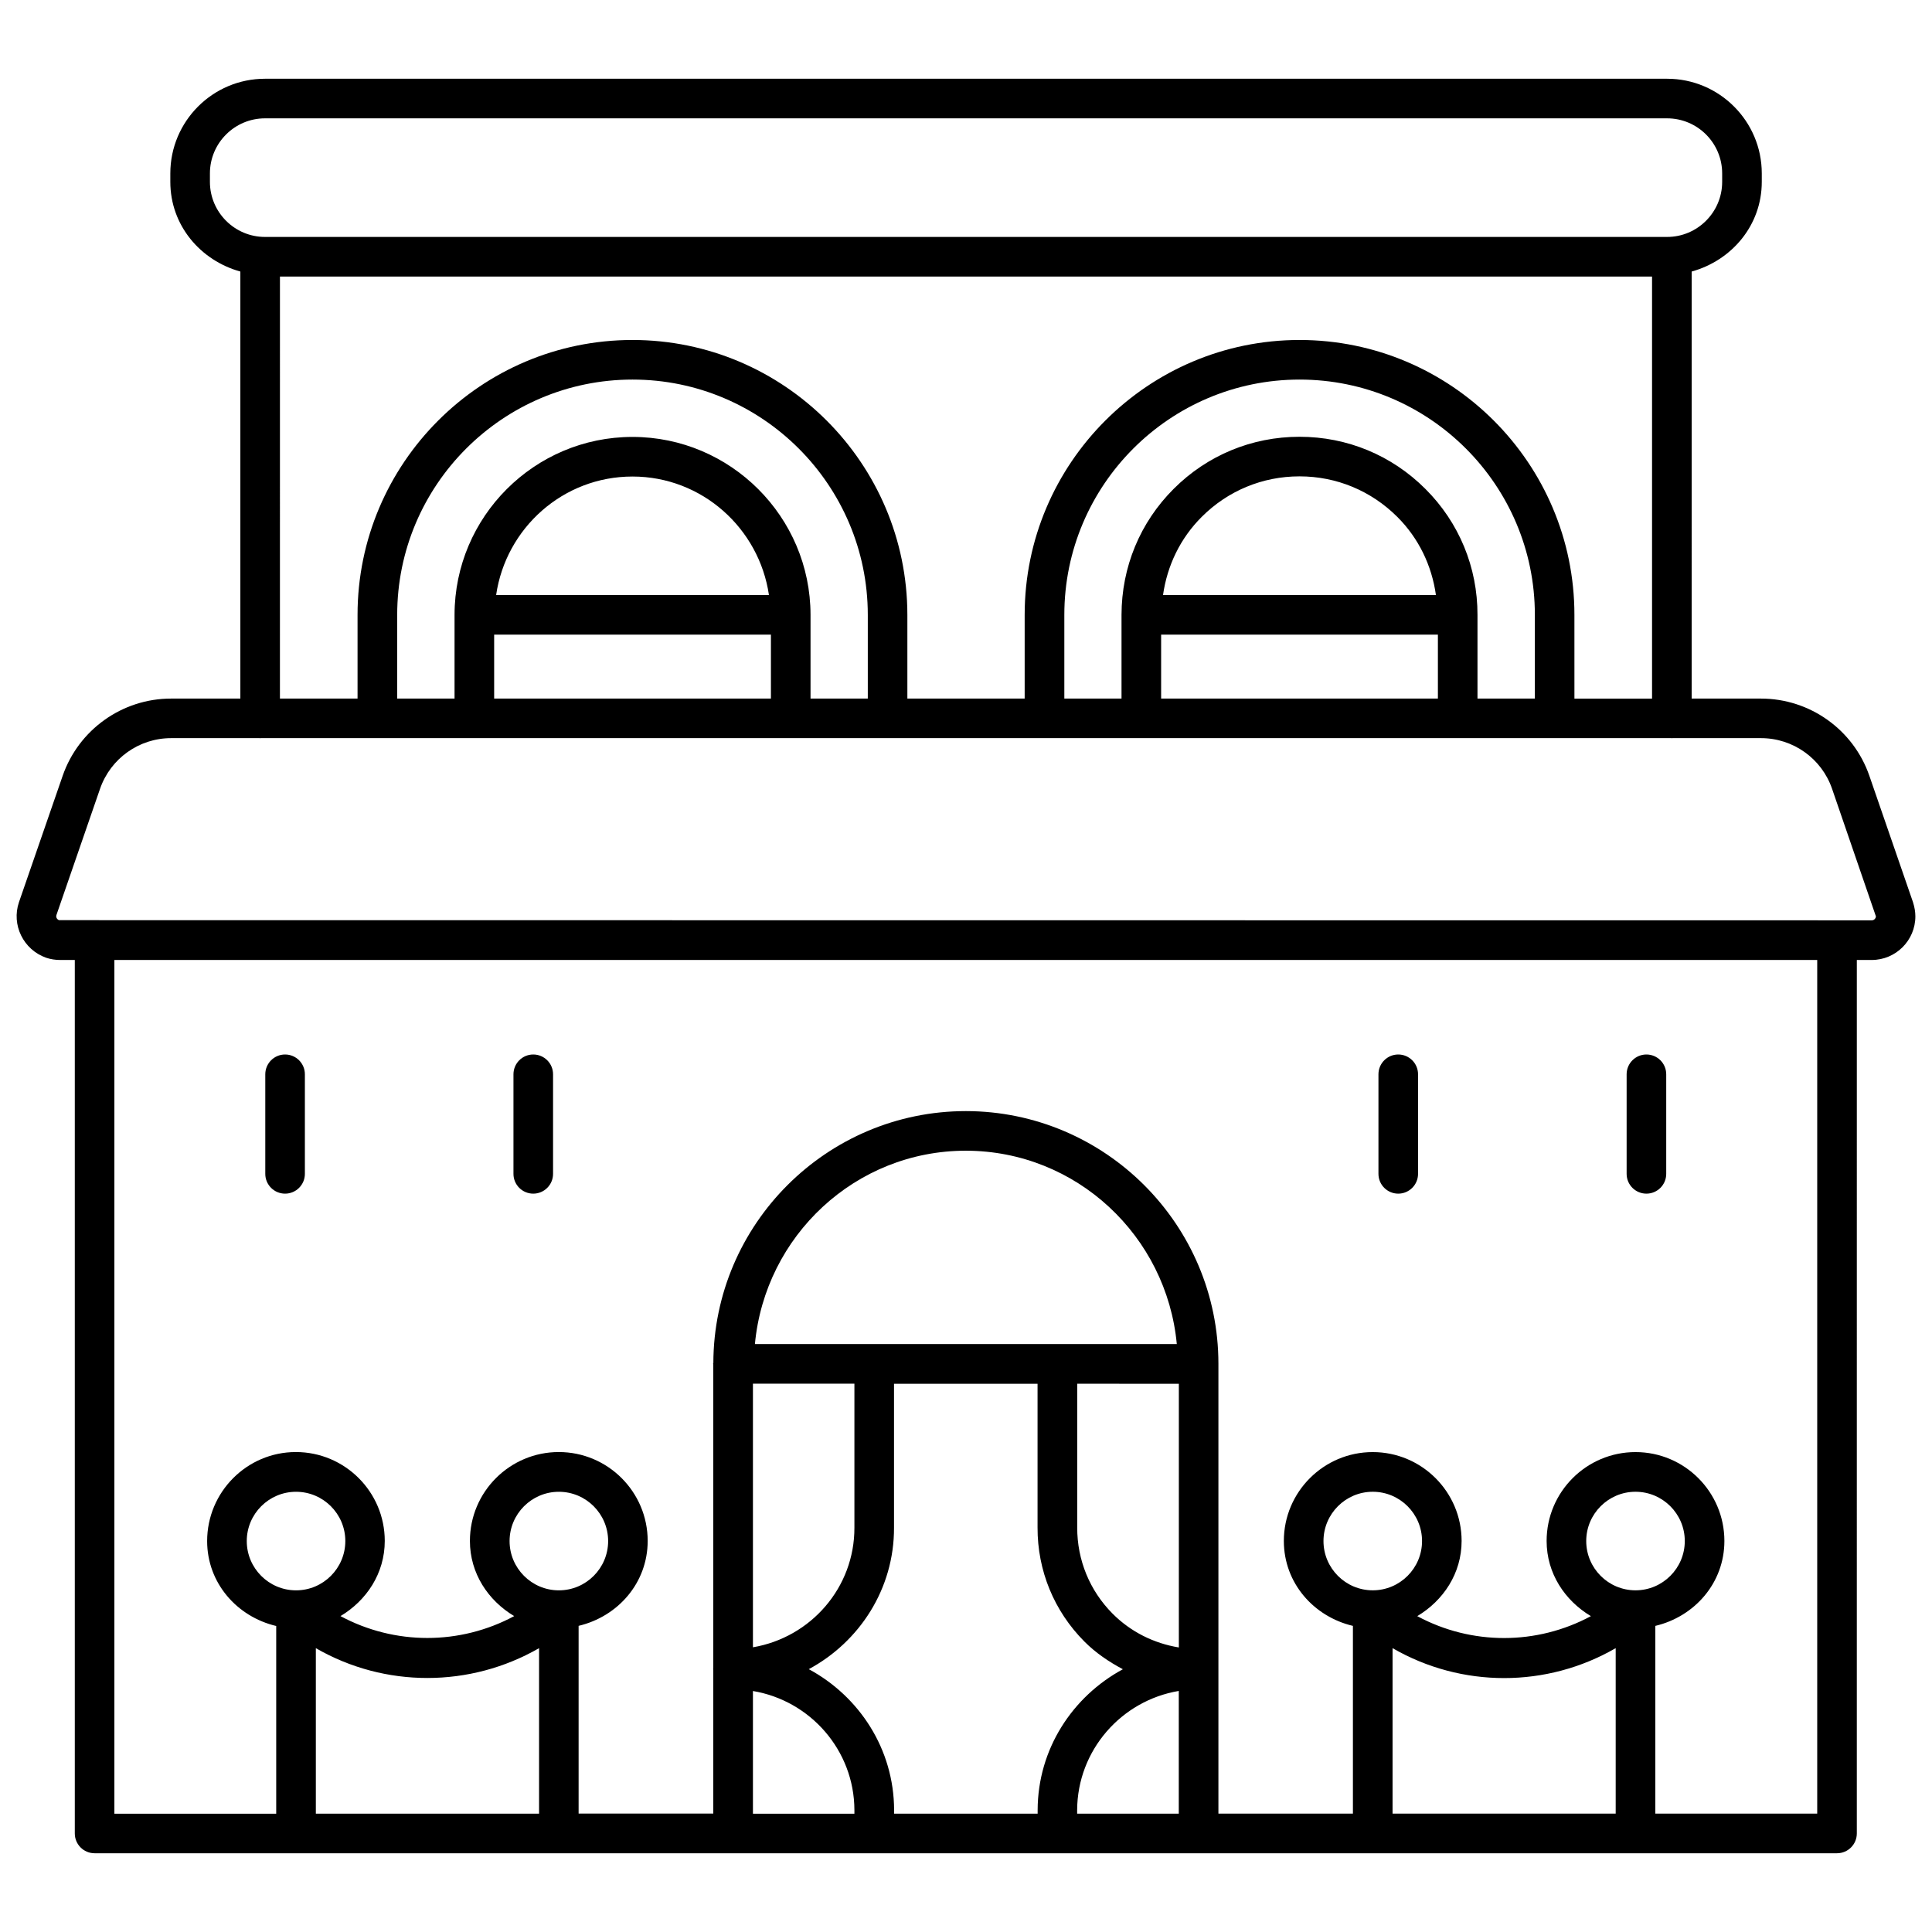 <?xml version="1.0" encoding="UTF-8"?>
<!-- Uploaded to: ICON Repo, www.svgrepo.com, Generator: ICON Repo Mixer Tools -->
<svg width="800px" height="800px" version="1.1" viewBox="144 144 512 512" xmlns="http://www.w3.org/2000/svg">
 <defs>
  <clipPath id="a">
   <path d="m148.09 164h503.81v472h-503.81z"/>
  </clipPath>
 </defs>
 <g clip-path="url(#a)">
  <path d="m650.96 383.08-11.566-33.504c-4.242-12.238-15.785-20.445-28.719-20.445h-18.367l0.004-113.17c10.602-2.938 18.578-12.238 18.578-23.762v-2.246c0-13.832-11.25-25.086-25.086-25.086h-371.58c-13.832 0-25.086 11.25-25.086 25.086v2.246c0 11.504 7.957 20.824 18.559 23.762v113.17h-18.371c-12.93 0-24.477 8.23-28.719 20.469l-11.586 33.504c-2.035 6.004 1.156 12.574 7.223 14.715 1.195 0.398 2.434 0.586 3.715 0.586h3.863v231.48c0 2.898 2.352 5.246 5.246 5.246h461.76c2.898 0 5.246-2.352 5.246-5.246l0.004-231.48h3.945c6.383 0 11.566-5.184 11.566-11.547 0.004-1.152-0.188-2.371-0.629-3.777zm-451.33-190.88v-2.246c0-8.039 6.551-14.59 14.59-14.59h371.58c8.062 0 14.59 6.551 14.59 14.59v2.246c0 8.039-6.551 14.59-14.59 14.59h-371.58c-8.039 0-14.59-6.551-14.59-14.59zm18.559 25.086h363.62v111.85h-20.57l-0.004-22.191c0-40.156-32.684-72.844-72.844-72.844-40.156 0-72.844 32.684-72.844 72.844v22.188h-31.086v-22.188c-0.02-40.156-32.707-72.844-72.844-72.844-40.18 0-72.863 32.684-72.863 72.844v22.188h-20.57zm317.36 111.84v-22.188c0.02-12.594-4.871-24.457-13.793-33.355-8.902-8.922-20.738-13.832-33.355-13.832h-0.043c-12.574 0-24.414 4.891-33.312 13.793-8.922 8.902-13.812 20.738-13.832 33.398v22.188h-15.156v-22.191c0-34.387 27.961-62.348 62.348-62.348 34.387 0 62.348 27.961 62.348 62.348v22.188zm-83.84 0v-16.941h73.348v16.941zm0.504-27.438c1.109-7.809 4.574-15.051 10.266-20.719 6.926-6.926 16.121-10.727 25.883-10.727h0.043c9.805 0 18.996 3.84 25.926 10.77 5.668 5.668 9.109 12.891 10.203 20.676zm-93.414 27.438v-22.188c-0.023-25.969-21.184-47.129-47.148-47.148h-0.043c-25.969 0-47.129 21.141-47.148 47.148v22.188h-15.199v-22.188c0-34.387 27.98-62.348 62.367-62.348 34.363 0 62.324 27.961 62.348 62.348v22.188zm-83.844 0v-16.941h73.348v16.941zm0.523-27.438c2.582-17.719 17.719-31.402 36.129-31.402h0.043c18.391 0.02 33.523 13.707 36.129 31.402zm-53.023 263.77c-7.199 0-13.059-5.856-13.059-13.059 0-7.199 5.856-13.059 13.059-13.059 7.199 0 13.059 5.856 13.059 13.059-0.004 7.203-5.859 13.059-13.059 13.059zm5.246 15.324c18.285 10.559 40.871 10.516 59.156 0v43.852h-59.156zm64.402-15.324c-7.199 0-13.059-5.856-13.059-13.059 0-7.199 5.856-13.059 13.059-13.059 7.199 0 13.059 5.856 13.059 13.059 0 7.203-5.856 13.059-13.059 13.059zm78.324-54.766v38.121c0.062 15.934-11.586 29.137-26.891 31.738v-69.863zm10.496 38.121v-38.102h38.039v38.078c-0.043 11.418 4.367 22.148 12.406 30.23 3.023 3.043 6.508 5.375 10.203 7.348-13.352 7.223-22.547 21.141-22.586 37.324v0.945h-38.039v-0.965c-0.043-16.184-9.258-30.125-22.609-37.324 13.41-7.223 22.648-21.266 22.586-37.535zm75.484-38.121v69.902c-6.633-1.09-12.762-4.137-17.57-8.965-6.066-6.109-9.383-14.211-9.363-22.82v-38.102l26.934 0.004zm-26.953 113.02c0.062-15.891 11.734-29.055 26.934-31.594v32.516h-26.934zm-85.395-123.52c2.688-28.652 26.598-51.242 55.922-51.242 29.324 0.043 53.195 22.629 55.883 51.242zm-0.523 91.945c15.176 2.539 26.848 15.68 26.891 31.57v0.945h-26.891zm164.26-26.684c-7.199 0-13.059-5.856-13.059-13.059 0-7.199 5.856-13.059 13.059-13.059 7.199 0 13.059 5.856 13.059 13.059 0 7.203-5.859 13.059-13.059 13.059zm5.246 15.324c18.285 10.578 40.852 10.578 59.133 0v43.852h-59.133zm64.383-15.324c-7.199 0-13.059-5.856-13.059-13.059 0-7.199 5.856-13.059 13.059-13.059 7.199 0 13.059 5.856 13.059 13.059 0 7.203-5.856 13.059-13.059 13.059zm48.156 59.176h-42.906v-49.75c10.391-2.457 18.305-11.355 18.305-22.504 0-12.992-10.559-23.555-23.555-23.555-12.992 0-23.555 10.559-23.555 23.555 0 8.605 4.848 15.809 11.734 19.922-14.359 7.727-31.637 7.746-46.016 0 6.887-4.113 11.754-11.316 11.754-19.922 0-12.992-10.559-23.555-23.555-23.555-12.992 0-23.555 10.559-23.555 23.555 0 11.148 7.914 20.047 18.305 22.504v49.75h-35.645v-119.21c0-36.883-30.02-66.922-66.902-66.965-36.863 0-66.859 29.957-66.945 66.797 0 0.062-0.082 0.105-0.082 0.188 0 0.062 0.062 0.082 0.062 0.148v80.59c0 0.062-0.062 0.082-0.062 0.148 0 0.062 0.062 0.082 0.062 0.148v38.145h-35.688v-49.75c10.391-2.457 18.305-11.355 18.305-22.504 0-12.992-10.559-23.555-23.555-23.555-12.992 0-23.555 10.559-23.555 23.555 0 8.605 4.848 15.809 11.734 19.922-14.379 7.727-31.656 7.727-46.035 0 6.887-4.113 11.734-11.316 11.734-19.922 0-12.992-10.559-23.555-23.555-23.555-12.977-0.004-23.516 10.598-23.516 23.594 0 11.125 7.914 20.047 18.305 22.504v49.75h-42.887v-226.25h451.27zm14.465-236.73-480.4-0.043c-0.566-0.211-0.883-0.82-0.691-1.363l11.566-33.48c2.789-8.02 10.348-13.395 18.805-13.395h23.512c0.043 0 0.062 0.043 0.105 0.043s0.062-0.043 0.105-0.043h373.93c0.043 0 0.062 0.043 0.105 0.043s0.062-0.043 0.105-0.043h23.512c8.461 0 16.039 5.375 18.809 13.395l11.629 33.84c-0.039 0.566-0.504 1.047-1.09 1.047z"/>
 </g>
 <path d="m219.55 460.33c2.898 0 5.246-2.352 5.246-5.246v-26.387c0-2.898-2.352-5.246-5.246-5.246-2.898 0-5.246 2.352-5.246 5.246v26.387c-0.004 2.898 2.348 5.246 5.246 5.246z"/>
 <path d="m285.32 460.33c2.898 0 5.246-2.352 5.246-5.246v-26.387c0-2.898-2.352-5.246-5.246-5.246-2.898 0-5.246 2.352-5.246 5.246v26.387c-0.004 2.898 2.348 5.246 5.246 5.246z"/>
 <path d="m580.32 460.33c2.898 0 5.246-2.352 5.246-5.246v-26.387c0-2.898-2.352-5.246-5.246-5.246-2.898 0-5.246 2.352-5.246 5.246v26.387c0 2.898 2.348 5.246 5.246 5.246z"/>
 <path d="m514.55 460.33c2.898 0 5.246-2.352 5.246-5.246v-26.387c0-2.898-2.352-5.246-5.246-5.246-2.898 0-5.246 2.352-5.246 5.246v26.387c0 2.898 2.352 5.246 5.246 5.246z"/>
</svg>